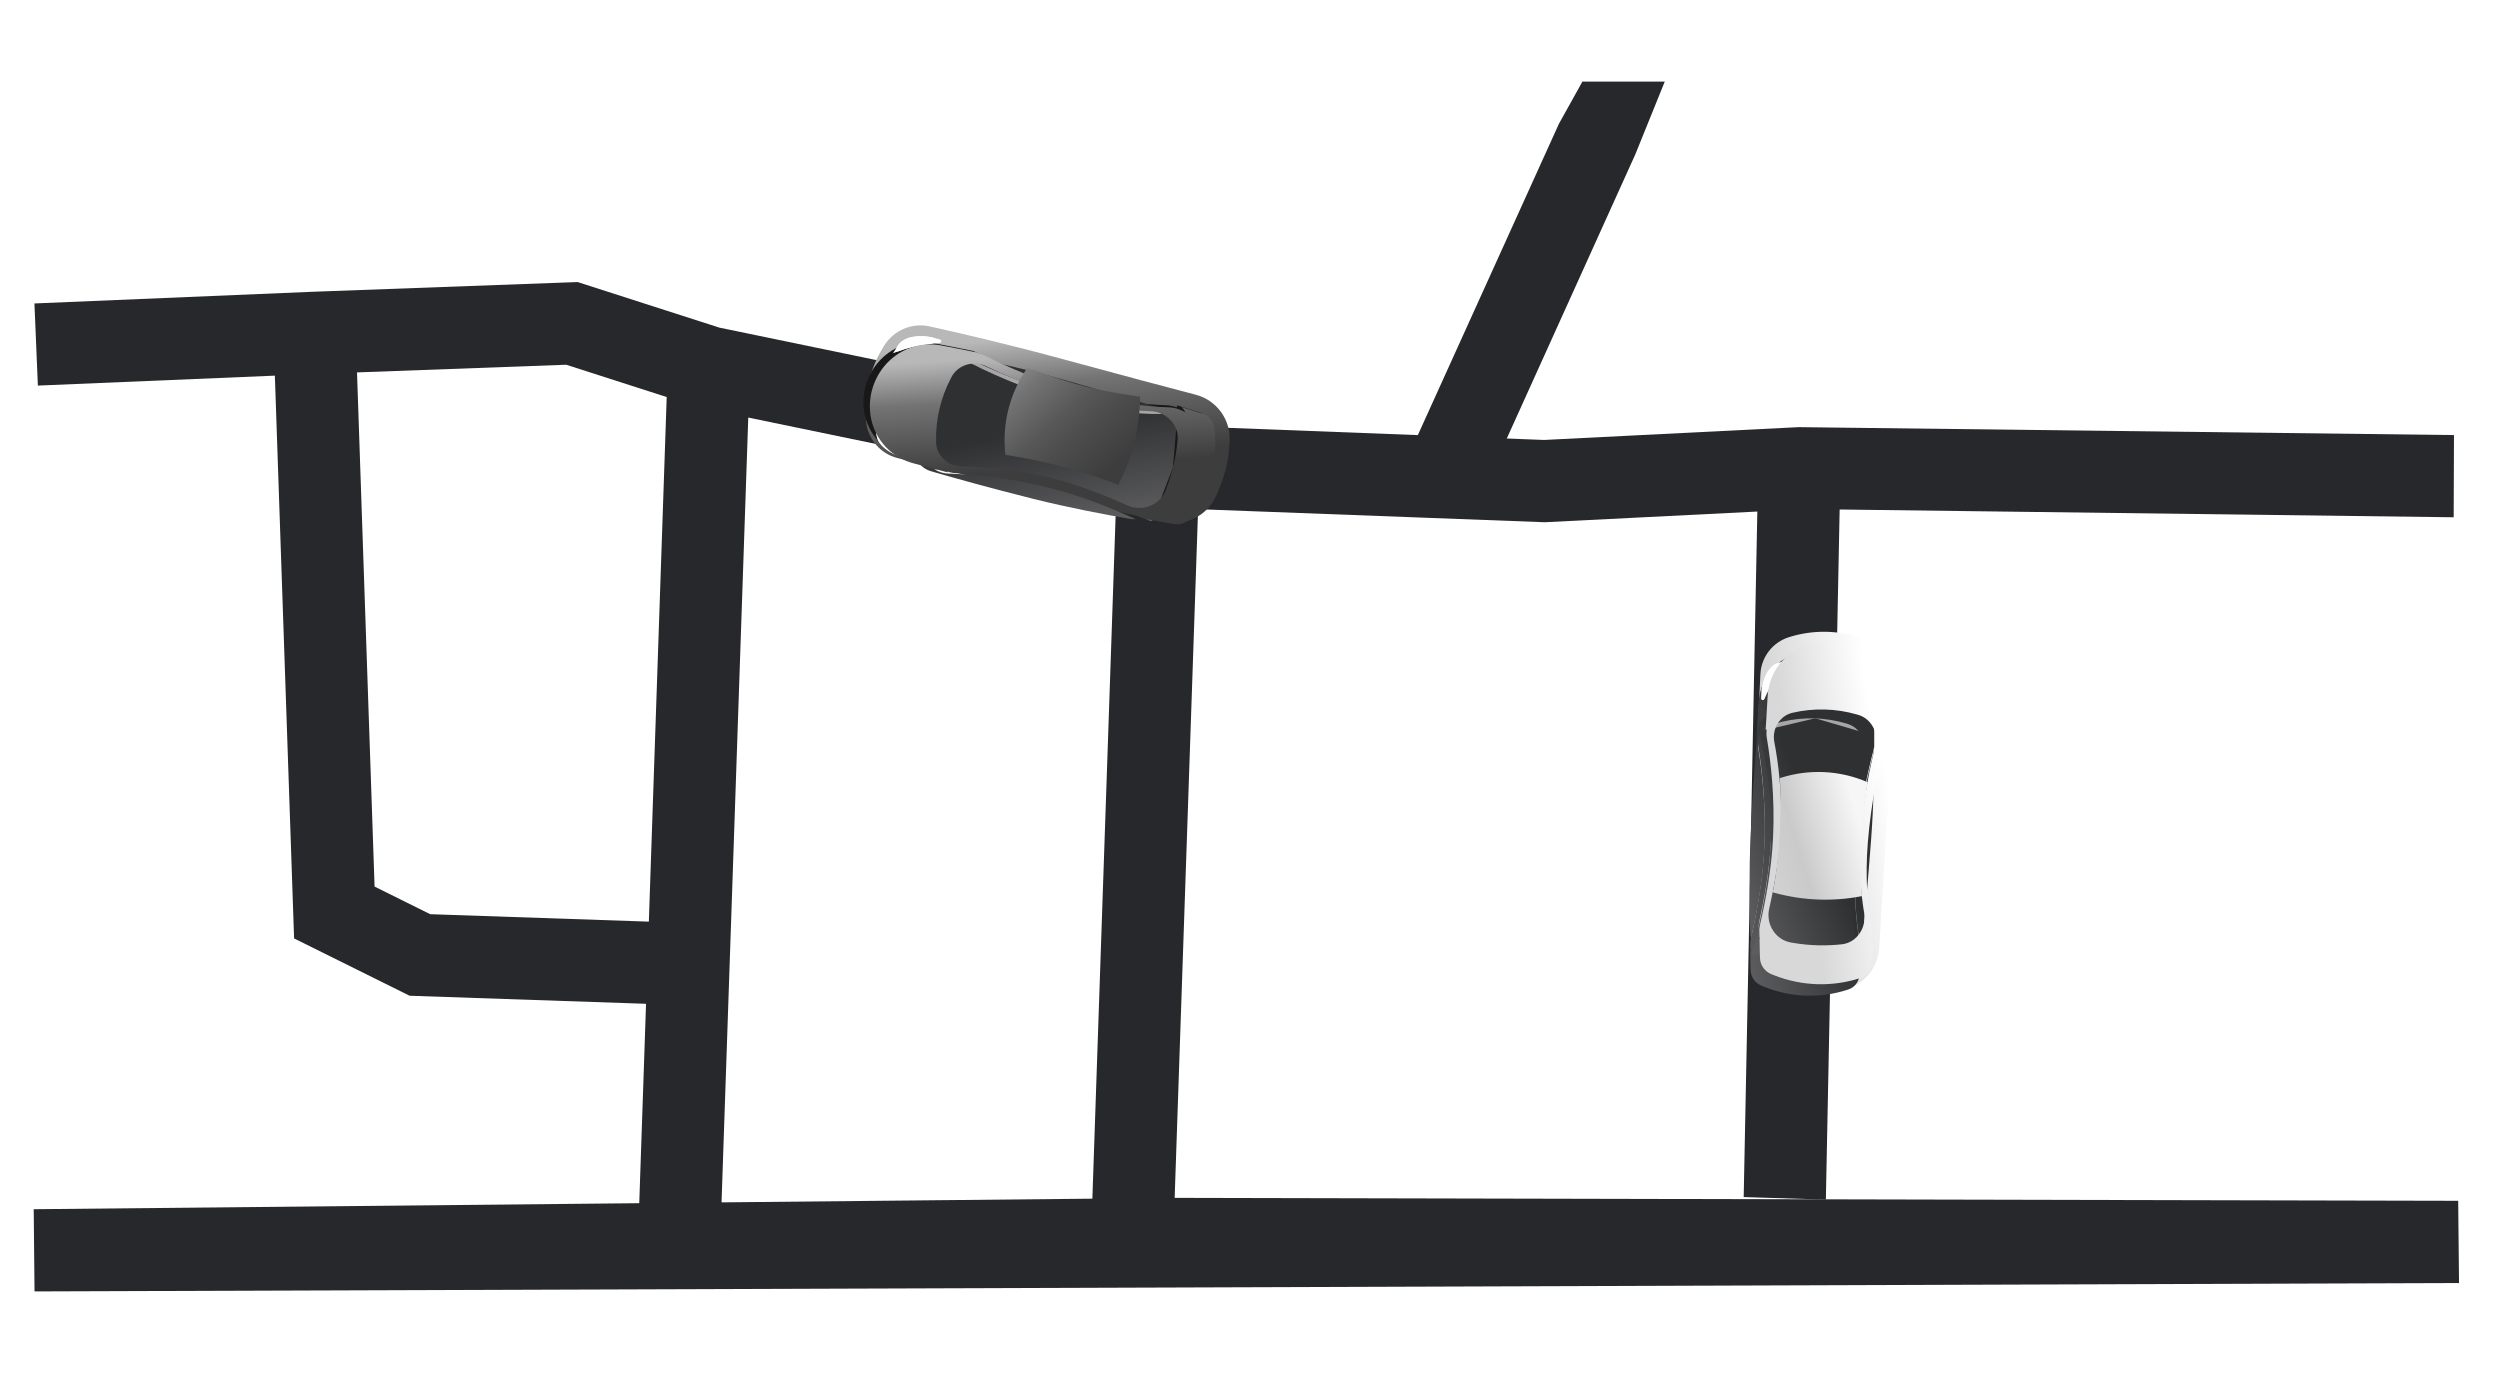 <svg width="1123" height="618" viewBox="0 0 1123 618" fill="none" xmlns="http://www.w3.org/2000/svg">
<path fill-rule="evenodd" clip-rule="evenodd" d="M15.465 136.309L17.014 173.207L123.466 168.737L132.105 421.54L183.993 447.29L290.203 450.907L287.153 540.471L15.142 543.179L15.51 580.108L1104.59 576.328L1104.22 539.399L527.655 538.076L539.443 191.918L323.123 147.166L259.471 126.697L140.559 131.056L15.465 136.309ZM336.122 187.567L501.475 221.775L490.691 538.444L324.117 540.103L336.122 187.567ZM299.483 178.357L291.459 413.998L193.244 410.654L168.261 398.255L160.368 167.285L254.341 163.841L299.483 178.357Z" fill="#27282B"/>
<path fill-rule="evenodd" clip-rule="evenodd" d="M693.638 197.625L538.68 191.685L537.534 228.699L693.871 234.59L789.395 229.786L783.265 537.725L820.178 538.869L826.371 228.868L1102.19 232.362L1102.33 195.432L808.041 191.871L693.638 197.625Z" fill="#27282B"/>
<path fill-rule="evenodd" clip-rule="evenodd" d="M700.262 55.616L636.254 196.861L670.096 211.898L734.579 69.358L747.806 36.669L745.807 36.668L728.806 36.669L710.806 36.669L700.262 55.616Z" fill="#27282B"/>
<g filter="url(#filter0_iii_330_5181)">
<path d="M414.599 149.023C406.656 147.279 398.528 150.816 394.228 157.735L393.925 158.223C387.641 168.335 384.921 180.239 386.201 192.036V192.036C387.047 199.828 392.64 206.26 400.252 208.178C413.62 211.545 436.363 217.251 462.503 223.709C484.301 229.094 506.364 233.858 520.744 236.849C530.17 238.81 539.649 233.799 543.454 224.947L544.743 221.948C547.5 215.534 549.064 208.679 549.36 201.718L549.422 200.266C549.829 190.688 543.492 182.155 534.211 179.727C521.386 176.371 501.537 171.115 477.371 164.511C450.701 157.224 428.059 151.978 414.599 149.023Z" fill="url(#paint0_linear_330_5181)"/>
</g>
<path d="M442.114 162.474C436.487 159.747 429.461 161.809 426.542 167.361L426.304 167.814C421.552 176.852 419.227 186.951 419.556 197.123V197.123C419.751 203.15 424.977 207.84 431.026 207.907C440.61 208.012 455.423 208.989 471.566 213.054C484.978 216.431 498.017 221.705 507.073 225.788C513.65 228.753 521.625 225.722 524.213 218.97L524.641 217.852C527.34 210.811 529.038 203.435 529.687 195.937V195.937C530.275 189.145 524.452 183.336 517.623 183.102C508.584 182.792 495.544 181.441 480.536 177.147C464.176 172.466 450.696 166.633 442.114 162.474Z" fill="#A7A5A5"/>
<path fill-rule="evenodd" clip-rule="evenodd" d="M418.907 154.029C409.697 152.265 400.237 155.812 394.232 163.042C388.942 169.412 386.756 177.864 388.364 185.945C390.261 195.475 397.382 203.083 406.794 205.58C411.283 206.77 416.513 208.153 422.144 209.635C422.34 209.686 422.491 209.444 422.366 209.284V209.284C422.24 209.123 422.412 208.908 422.604 208.978C423.787 209.411 425.052 209.667 426.36 209.716C436.905 210.109 453.901 211.543 472.628 216.273C487.419 220.008 501.796 225.846 511.889 230.424C513.724 231.256 515.656 231.681 517.571 231.734C517.634 231.736 517.653 231.82 517.597 231.848V231.848C517.545 231.873 517.556 231.951 517.613 231.962C521.045 232.594 523.993 233.121 526.269 233.523C529.365 234.068 532.474 232.71 534.218 230.087L534.974 228.949C542.356 217.845 545.512 204.49 543.866 191.313C543.51 188.457 541.545 186.08 538.796 185.217C536.351 184.449 532.993 183.401 528.938 182.151C528.7 182.078 528.513 182.393 528.681 182.578V182.578C528.846 182.759 528.644 183.027 528.414 182.941C526.973 182.405 525.433 182.089 523.846 182.034C513.757 181.69 499.348 180.182 482.811 175.427C463.935 170 448.499 163.164 438.977 158.448C438.509 158.216 438.032 158.017 437.548 157.851C437.521 157.841 437.525 157.803 437.553 157.8V157.8C437.584 157.797 437.586 157.752 437.556 157.746C430.63 156.308 424.225 155.047 418.907 154.029ZM439.278 162.98C433.923 160.406 427.274 162.361 424.466 167.617L424.23 168.059C419.488 176.936 417.198 186.899 417.594 196.924C417.821 202.649 422.778 207.093 428.523 207.172C438.02 207.303 452.982 208.304 469.334 212.417C482.937 215.837 496.167 221.168 505.202 225.21C511.485 228.021 519.076 225.129 521.566 218.698L521.986 217.614C524.679 210.661 526.356 203.364 526.967 195.946C527.501 189.459 521.963 183.923 515.445 183.691C506.45 183.371 493.263 182.015 478.02 177.672C461.427 172.945 447.799 167.077 439.278 162.98Z" fill="#181818"/>
<g filter="url(#filter1_di_330_5181)">
<path d="M432.794 157.634C432.316 157.363 431.704 157.543 431.448 158.031L419.171 181.379C419.094 181.526 419.056 181.691 419.062 181.856L419.882 207.203C419.9 207.751 420.366 208.172 420.915 208.136C425.707 207.824 447.11 206.896 471.566 213.054C493.14 218.486 513.749 228.827 518.366 231.221C518.879 231.487 519.509 231.243 519.717 230.701L528.661 207.365C528.693 207.282 528.713 207.194 528.721 207.105L530.723 183.962C530.776 183.36 530.274 182.857 529.669 182.906C524.845 183.298 505.388 184.258 480.536 177.147C455.302 169.927 436.918 159.965 432.794 157.634Z" fill="url(#paint1_linear_330_5181)"/>
</g>
<g filter="url(#filter2_d_330_5181)">
<g filter="url(#filter3_d_330_5181)">
<path d="M397.531 201.92C393.761 198.867 393.339 195.663 393.778 193.657C393.923 192.994 394.733 192.936 395.155 193.468C398.533 197.728 404.406 202.239 408.592 205.093C409.372 205.624 408.996 206.731 408.07 206.554C404.975 205.961 400.858 204.614 397.531 201.92Z" fill="white"/>
<path d="M398.402 200.84C395.999 198.893 395.198 196.977 395.052 195.504C397.868 198.697 401.777 201.893 405.184 204.384C402.91 203.651 400.478 202.521 398.402 200.84Z" stroke="white" stroke-width="2.778" stroke-linecap="round"/>
</g>
</g>
<g filter="url(#filter4_d_330_5181)">
<path d="M410.199 152.212C405.173 153.068 403.171 155.806 402.57 157.858C402.379 158.509 403.059 158.955 403.687 158.697C408.97 156.519 416.724 155.414 422.001 154.965C422.941 154.885 423.158 153.733 422.264 153.429C419.146 152.368 414.655 151.453 410.199 152.212Z" fill="white"/>
<path d="M410.432 153.581C407.123 154.145 405.4 155.567 404.539 156.884C408.854 155.351 414.271 154.419 418.759 153.897C416.237 153.351 413.311 153.091 410.432 153.581Z" stroke="white" stroke-width="2.778" stroke-linecap="round"/>
</g>
<g filter="url(#filter5_di_330_5181)">
<path fill-rule="evenodd" clip-rule="evenodd" d="M420.966 162.381C423.198 158.321 427.709 156.059 432.267 156.856C433.432 157.06 434.719 157.291 436.12 157.55C431.416 157.104 426.641 159.386 424.375 163.78L422.984 166.476C418.072 176.002 415.707 186.619 416.119 197.294L416.175 198.739C416.412 204.887 421.627 209.708 427.794 209.926C438.201 210.294 454.82 211.681 473.104 216.299C487.492 219.934 501.473 225.62 511.382 230.131C511.583 230.223 511.786 230.31 511.989 230.391C511.021 230.442 510.035 230.387 509.045 230.216C498.651 228.421 482.119 225.324 465.959 221.283C446.182 216.337 429.288 211.567 420.094 208.896C415.625 207.598 412.512 203.621 412.272 198.981L412.199 197.574C411.604 186.075 414.238 174.618 419.805 164.492L420.966 162.381ZM525.66 182.163C524.896 182.012 524.114 181.92 523.321 181.893C513.4 181.561 499.361 180.085 483.288 175.454C464.864 170.146 449.778 163.441 440.394 158.769C439.719 158.433 439.023 158.165 438.315 157.963C448.04 159.819 462.277 162.888 478.752 167.533C497.299 172.761 512.445 177.286 521.62 180.078C523.12 180.534 524.48 181.249 525.66 182.163Z" fill="url(#paint2_linear_330_5181)"/>
</g>
<g filter="url(#filter6_iii_330_5181)">
<path fill-rule="evenodd" clip-rule="evenodd" d="M422.629 153.676C413.043 151.854 403.21 155.628 397.064 163.24C391.881 169.658 389.714 178.048 391.205 186.114C393.042 196.05 400.412 204.028 410.202 206.629C414.777 207.844 420.079 209.249 425.762 210.745C425.633 210.6 425.508 210.451 425.389 210.299C426.632 210.765 427.966 211.038 429.347 211.079C439.832 211.396 456.521 212.724 474.857 217.357C489.023 220.936 502.784 226.547 512.693 231.088C512.996 231.227 513.301 231.355 513.609 231.473C515.567 231.838 517.425 232.18 519.158 232.495C519.26 232.495 519.362 232.494 519.464 232.492C519.436 232.506 519.407 232.521 519.378 232.535C522.484 233.099 525.179 233.575 527.318 233.947C530.597 234.518 533.885 233.054 535.7 230.256L536.448 229.103C543.819 217.743 547.023 204.212 545.512 190.82C545.171 187.795 543.105 185.262 540.197 184.343C537.816 183.59 534.621 182.586 530.798 181.399C531.458 182.131 532.034 182.931 532.52 183.784C530.29 182.429 527.695 181.607 524.979 181.519C515.033 181.195 501.175 179.724 485.38 175.157C466.908 169.815 451.789 163.019 442.363 158.262C441.411 157.782 440.417 157.438 439.407 157.224C439.581 157.177 439.756 157.134 439.932 157.097C433.556 155.785 427.636 154.627 422.629 153.676ZM442.947 163.052C437.333 160.326 430.307 162.387 427.403 167.936L427.168 168.384C422.492 177.316 420.194 187.283 420.496 197.324C420.677 203.341 425.898 208.024 431.938 208.084C441.384 208.176 455.899 209.126 471.703 213.102C484.829 216.403 497.587 221.565 506.493 225.586C513.048 228.546 521.009 225.522 523.584 218.788L524.008 217.678C526.664 210.732 528.341 203.458 528.991 196.066C529.587 189.296 523.775 183.506 516.966 183.276C508.069 182.977 495.296 181.655 480.615 177.453C464.605 172.872 451.401 167.155 442.947 163.052Z" fill="url(#paint3_linear_330_5181)"/>
</g>
<g filter="url(#filter7_ii_330_5181)">
<path d="M458.558 169.643V169.643C450.7 180.89 447.192 194.606 448.684 208.245L448.736 208.72C448.736 208.72 457.232 209.687 474.712 214.054C491.978 218.81 499.404 222.267 499.404 222.267L500.102 220.858C506.002 208.943 509.117 195.844 509.212 182.549V182.549C509.212 182.549 495.455 180.786 483.759 177.769C473.708 175.177 458.558 169.643 458.558 169.643Z" fill="url(#paint4_linear_330_5181)"/>
</g>
<g filter="url(#filter8_ii_330_5181)">
<path d="M847.625 309.274C847.756 301.305 842.777 294.186 835.295 291.401L834.767 291.205C823.832 287.135 811.869 286.838 800.786 290.362V290.362C793.466 292.689 788.375 299.313 788.013 306.998C787.378 320.494 786.321 343.45 785.202 369.814C784.272 391.713 783.986 413.745 783.908 428.143C783.856 437.68 790.585 445.895 799.927 447.849L802.779 448.446C809.548 449.862 816.511 450.033 823.328 448.952L824.453 448.773C833.832 447.286 840.871 439.459 841.405 429.97C842.136 416.993 843.32 396.973 844.956 372.583C846.769 345.547 847.405 322.778 847.625 309.274Z" fill="url(#paint5_linear_330_5181)"/>
</g>
<path d="M840.056 338.32C841.582 332.384 838.234 326.037 832.333 324.313L831.852 324.172C822.246 321.365 812.093 321.096 802.387 323.391V323.391C796.635 324.75 793.146 330.682 794.259 336.506C796.022 345.732 797.964 360.15 797.199 376.448C796.564 389.988 794.033 403.539 791.873 413.031C790.304 419.925 794.767 426.996 801.755 428.169L802.913 428.363C810.201 429.586 817.616 429.783 824.945 428.948V428.948C831.583 428.191 836.03 421.468 834.927 414.863C833.467 406.12 832.229 393.332 833.435 378.081C834.749 361.456 837.73 347.373 840.056 338.32Z" fill="#A7A5A5"/>
<g filter="url(#filter9_di_330_5181)">
<path fill-rule="evenodd" clip-rule="evenodd" d="M843.679 314.401C843.581 305.211 838.335 296.814 830.222 292.452C823.075 288.61 814.531 288.153 807.081 291.27C798.296 294.945 792.373 303.265 791.805 312.792C791.535 317.329 791.224 322.612 790.897 328.3C790.885 328.505 791.155 328.606 791.289 328.45V328.45C791.425 328.293 791.673 328.422 791.641 328.627C791.441 329.884 791.436 331.188 791.649 332.494C793.318 342.709 795.228 359.258 794.33 378.094C793.619 393.029 790.807 407.974 788.373 418.559C787.93 420.486 787.898 422.426 788.221 424.278C788.231 424.337 788.156 424.371 788.12 424.324V424.324C788.086 424.28 788.015 424.305 788.016 424.36C788.077 427.784 788.143 430.723 788.201 432.989C788.279 436.069 790.188 438.792 793.047 439.956L794.287 440.462C806.389 445.393 819.831 445.826 832.168 441.683C834.842 440.786 836.743 438.436 837.038 435.627C837.3 433.124 837.654 429.687 838.067 425.54C838.092 425.294 837.749 425.175 837.603 425.374V425.374C837.46 425.569 837.161 425.426 837.199 425.187C837.431 423.701 837.436 422.164 837.18 420.634C835.548 410.875 834.195 396.742 835.546 379.932C837.082 360.821 840.624 344.716 843.298 334.644C843.44 334.112 843.543 333.577 843.609 333.041C843.613 333.008 843.66 333.003 843.67 333.035V333.035C843.681 333.07 843.735 333.063 843.735 333.026C843.769 326.097 843.735 319.704 843.679 314.401ZM839.043 335.708C840.474 330.063 837.303 324.056 831.708 322.382L831.237 322.241C821.788 319.412 811.772 319.15 802.221 321.481C796.765 322.812 793.461 328.437 794.502 333.972C796.223 343.119 798.171 357.686 797.401 374.193C796.761 387.925 794.214 401.67 792.088 411.135C790.61 417.716 794.865 424.445 801.526 425.587L802.649 425.779C809.852 427.014 817.187 427.206 824.431 426.35C830.766 425.601 835.007 419.205 833.962 412.899C832.52 404.196 831.258 391.265 832.465 375.779C833.778 358.921 836.765 344.689 839.043 335.708Z" fill="url(#paint6_linear_330_5181)"/>
</g>
<g filter="url(#filter10_di_330_5181)">
<path d="M842.889 328.437C843.058 327.92 842.764 327.36 842.24 327.207L817.437 319.96C817.279 319.914 817.112 319.909 816.953 319.947L792.777 325.662C792.25 325.787 791.933 326.324 792.075 326.849C793.312 331.414 798.357 351.779 797.199 376.448C796.178 398.21 790.262 419.999 788.854 424.923C788.696 425.474 789.057 426.038 789.624 426.134L813.766 430.184C813.854 430.199 813.943 430.201 814.031 430.191L836.637 427.616C837.232 427.548 837.622 426.962 837.455 426.385C836.136 421.807 831.439 403.314 833.435 378.081C835.46 352.459 841.445 332.875 842.889 328.437Z" fill="url(#paint7_linear_330_5181)"/>
</g>
<g filter="url(#filter11_d_330_5181)">
<g filter="url(#filter12_d_330_5181)">
<path d="M793.497 303.167C795.691 298.963 798.676 297.93 800.688 297.955C801.36 297.963 801.577 298.738 801.143 299.253C797.721 303.318 794.541 309.807 792.614 314.377C792.251 315.238 791.104 315.09 791.095 314.155C791.066 311.071 791.563 306.873 793.497 303.167Z" fill="white"/>
<path d="M794.717 303.801C796.103 301.145 797.764 300.003 799.138 299.566C796.647 302.864 794.363 307.183 792.643 310.908C792.91 308.608 793.522 306.09 794.717 303.801Z" stroke="white" stroke-width="2.752" stroke-linecap="round"/>
</g>
</g>
<g filter="url(#filter13_d_330_5181)">
<path d="M843.707 305.668C841.912 301.019 838.904 299.623 836.816 299.44C836.147 299.381 835.847 300.129 836.221 300.687C839.329 305.328 841.89 312.53 843.348 317.506C843.611 318.402 844.772 318.386 844.89 317.459C845.298 314.259 845.297 309.786 843.707 305.668Z" fill="white"/>
<path d="M842.424 306.164C841.251 303.127 839.574 301.75 838.154 301.171C840.442 304.988 842.372 309.951 843.741 314.13C843.766 311.624 843.442 308.801 842.424 306.164Z" stroke="white" stroke-width="2.752" stroke-linecap="round"/>
</g>
<g filter="url(#filter14_di_330_5181)">
<path fill-rule="evenodd" clip-rule="evenodd" d="M835.955 317.964C840.336 319.333 843.419 323.266 843.54 327.848C843.574 329.132 843.605 330.565 843.629 332.136C843.3 327.301 840.094 322.881 835.23 321.501L832.658 320.772C822.443 317.874 811.67 317.665 801.386 320.164L800.292 320.43C794.369 321.87 790.714 327.883 791.71 333.915C793.376 343.992 795.258 360.169 794.381 378.557C793.688 393.085 790.946 407.62 788.539 418.016C788.49 418.227 788.447 418.438 788.408 418.648C788.17 417.729 788.032 416.771 788.004 415.787C787.706 405.454 787.466 388.971 788.204 372.663C789.106 352.764 790.398 335.651 791.176 326.281C791.557 321.687 794.806 317.881 799.265 316.735L800.342 316.458C811.39 313.62 823.032 313.925 833.958 317.34L835.955 317.964ZM837.392 422.401C837.389 421.638 837.325 420.87 837.197 420.103C835.586 410.508 834.274 396.736 835.596 380.396C837.106 361.743 840.589 346 843.248 336.07C843.481 335.202 843.611 334.325 843.647 333.453C843.763 343.161 843.595 357.572 842.323 374.497C840.908 393.33 839.507 408.758 838.61 418.115C838.463 419.645 838.041 421.09 837.392 422.401Z" fill="url(#paint8_linear_330_5181)"/>
</g>
<g filter="url(#filter15_ii_330_5181)">
<path fill-rule="evenodd" clip-rule="evenodd" d="M844.57 318.242C844.456 308.681 838.918 299.969 830.411 295.546C823.238 291.816 814.758 291.366 807.3 294.367C798.113 298.063 791.883 306.695 791.289 316.605C791.02 321.081 790.714 326.243 790.394 331.774C790.387 331.897 790.548 331.955 790.624 331.858V331.858C790.7 331.761 790.854 331.831 790.837 331.954C790.679 333.15 790.694 334.384 790.905 335.619C792.635 345.76 794.586 361.992 793.705 380.433C793.022 394.736 790.309 409.045 787.874 419.446C787.719 420.109 787.611 420.773 787.546 421.435C787.565 422.627 787.585 423.779 787.606 424.886C787.654 425.25 787.714 425.61 787.787 425.967C787.797 426.013 787.737 426.041 787.709 426.003V426.003C787.683 425.969 787.627 425.988 787.628 426.031C787.693 429.328 787.764 432.178 787.825 434.415C787.915 437.675 789.961 440.549 793.001 441.748L794.254 442.243C806.6 447.114 820.22 447.559 832.79 443.503C835.63 442.587 837.661 440.11 837.978 437.139C838.214 434.932 838.518 432.044 838.868 428.615C838.905 428.252 838.42 428.053 838.172 428.32V428.32C837.917 428.594 837.489 428.318 837.583 427.957C838.116 425.922 838.241 423.756 837.878 421.608C836.255 411.991 834.972 398.393 836.288 382.333C837.82 363.628 841.384 347.837 844.116 337.85C844.395 336.83 844.533 335.797 844.541 334.774C844.542 334.743 844.582 334.734 844.596 334.761V334.761C844.61 334.789 844.652 334.779 844.652 334.748C844.666 328.666 844.628 323.033 844.57 318.242ZM839.663 339.222C841.189 333.298 837.843 326.951 831.949 325.24L831.472 325.101C821.983 322.347 811.962 322.078 802.376 324.321C796.632 325.665 793.148 331.592 794.266 337.405C796.014 346.496 797.924 360.623 797.18 376.578C796.561 389.828 794.084 403.087 791.954 412.423C790.386 419.295 794.838 426.355 801.808 427.518L802.956 427.71C810.145 428.909 817.458 429.106 824.686 428.293C831.304 427.549 835.736 420.839 834.632 414.255C833.189 405.651 831.975 393.124 833.155 378.205C834.442 361.935 837.366 348.139 839.663 339.222Z" fill="url(#paint9_linear_330_5181)"/>
</g>
<g filter="url(#filter16_ii_330_5181)">
<path d="M836.182 355.5V355.5C823.851 350.139 809.993 349.436 797.183 353.522L796.736 353.664C796.736 353.664 797.46 362.014 796.665 379.653C795.454 397.164 793.578 404.97 793.578 404.97L795.067 405.366C807.659 408.716 820.848 409.161 833.637 406.666V406.666C833.637 406.666 832.655 393.109 833.278 381.287C833.813 371.128 836.182 355.5 836.182 355.5Z" fill="url(#paint10_linear_330_5181)"/>
</g>
<defs>
<filter id="filter0_iii_330_5181" x="385.893" y="144.703" width="166.457" height="93.539" filterUnits="userSpaceOnUse" color-interpolation-filters="sRGB">
<feFlood flood-opacity="0" result="BackgroundImageFix"/>
<feBlend mode="normal" in="SourceGraphic" in2="BackgroundImageFix" result="shape"/>
<feColorMatrix in="SourceAlpha" type="matrix" values="0 0 0 0 0 0 0 0 0 0 0 0 0 0 0 0 0 0 127 0" result="hardAlpha"/>
<feOffset dx="2.909" dy="-3.879"/>
<feGaussianBlur stdDeviation="11.638"/>
<feComposite in2="hardAlpha" operator="arithmetic" k2="-1" k3="1"/>
<feColorMatrix type="matrix" values="0 0 0 0 0 0 0 0 0 0 0 0 0 0 0 0 0 0 0.07 0"/>
<feBlend mode="normal" in2="shape" result="effect1_innerShadow_330_5181"/>
<feColorMatrix in="SourceAlpha" type="matrix" values="0 0 0 0 0 0 0 0 0 0 0 0 0 0 0 0 0 0 127 0" result="hardAlpha"/>
<feOffset dy="-0.485"/>
<feGaussianBlur stdDeviation="0.97"/>
<feComposite in2="hardAlpha" operator="arithmetic" k2="-1" k3="1"/>
<feColorMatrix type="matrix" values="0 0 0 0 0 0 0 0 0 0 0 0 0 0 0 0 0 0 0.25 0"/>
<feBlend mode="normal" in2="effect1_innerShadow_330_5181" result="effect2_innerShadow_330_5181"/>
<feColorMatrix in="SourceAlpha" type="matrix" values="0 0 0 0 0 0 0 0 0 0 0 0 0 0 0 0 0 0 127 0" result="hardAlpha"/>
<feOffset dy="1.94"/>
<feGaussianBlur stdDeviation="0.485"/>
<feComposite in2="hardAlpha" operator="arithmetic" k2="-1" k3="1"/>
<feColorMatrix type="matrix" values="0 0 0 0 0 0 0 0 0 0 0 0 0 0 0 0 0 0 0.25 0"/>
<feBlend mode="normal" in2="effect2_innerShadow_330_5181" result="effect3_innerShadow_330_5181"/>
</filter>
<filter id="filter1_di_330_5181" x="417.21" y="157.508" width="113.996" height="75.673" filterUnits="userSpaceOnUse" color-interpolation-filters="sRGB">
<feFlood flood-opacity="0" result="BackgroundImageFix"/>
<feColorMatrix in="SourceAlpha" type="matrix" values="0 0 0 0 0 0 0 0 0 0 0 0 0 0 0 0 0 0 127 0" result="hardAlpha"/>
<feOffset dy="0.479"/>
<feGaussianBlur stdDeviation="0.239"/>
<feColorMatrix type="matrix" values="0 0 0 0 0.925 0 0 0 0 0.925 0 0 0 0 0.925 0 0 0 0.37 0"/>
<feBlend mode="normal" in2="BackgroundImageFix" result="effect1_dropShadow_330_5181"/>
<feBlend mode="normal" in="SourceGraphic" in2="effect1_dropShadow_330_5181" result="shape"/>
<feColorMatrix in="SourceAlpha" type="matrix" values="0 0 0 0 0 0 0 0 0 0 0 0 0 0 0 0 0 0 127 0" result="hardAlpha"/>
<feOffset dx="-1.852" dy="2.315"/>
<feGaussianBlur stdDeviation="0.926"/>
<feComposite in2="hardAlpha" operator="arithmetic" k2="-1" k3="1"/>
<feColorMatrix type="matrix" values="0 0 0 0 0 0 0 0 0 0 0 0 0 0 0 0 0 0 0.8 0"/>
<feBlend mode="normal" in2="shape" result="effect2_innerShadow_330_5181"/>
</filter>
<filter id="filter2_d_330_5181" x="392.712" y="191.258" width="17.228" height="15.315" filterUnits="userSpaceOnUse" color-interpolation-filters="sRGB">
<feFlood flood-opacity="0" result="BackgroundImageFix"/>
<feColorMatrix in="SourceAlpha" type="matrix" values="0 0 0 0 0 0 0 0 0 0 0 0 0 0 0 0 0 0 127 0" result="hardAlpha"/>
<feOffset dy="-0.926"/>
<feGaussianBlur stdDeviation="0.463"/>
<feColorMatrix type="matrix" values="0 0 0 0 0 0 0 0 0 0 0 0 0 0 0 0 0 0 0.25 0"/>
<feBlend mode="normal" in2="BackgroundImageFix" result="effect1_dropShadow_330_5181"/>
<feBlend mode="normal" in="SourceGraphic" in2="effect1_dropShadow_330_5181" result="shape"/>
</filter>
<filter id="filter3_d_330_5181" x="393.175" y="193.11" width="16.302" height="14.389" filterUnits="userSpaceOnUse" color-interpolation-filters="sRGB">
<feFlood flood-opacity="0" result="BackgroundImageFix"/>
<feColorMatrix in="SourceAlpha" type="matrix" values="0 0 0 0 0 0 0 0 0 0 0 0 0 0 0 0 0 0 127 0" result="hardAlpha"/>
<feOffset dy="0.463"/>
<feGaussianBlur stdDeviation="0.231"/>
<feColorMatrix type="matrix" values="0 0 0 0 1 0 0 0 0 1 0 0 0 0 1 0 0 0 0.25 0"/>
<feBlend mode="normal" in2="BackgroundImageFix" result="effect1_dropShadow_330_5181"/>
<feBlend mode="normal" in="SourceGraphic" in2="effect1_dropShadow_330_5181" result="shape"/>
</filter>
<filter id="filter4_d_330_5181" x="401.611" y="150.081" width="22.147" height="8.69" filterUnits="userSpaceOnUse" color-interpolation-filters="sRGB">
<feFlood flood-opacity="0" result="BackgroundImageFix"/>
<feColorMatrix in="SourceAlpha" type="matrix" values="0 0 0 0 0 0 0 0 0 0 0 0 0 0 0 0 0 0 127 0" result="hardAlpha"/>
<feOffset dy="-0.926"/>
<feGaussianBlur stdDeviation="0.463"/>
<feColorMatrix type="matrix" values="0 0 0 0 0 0 0 0 0 0 0 0 0 0 0 0 0 0 0.25 0"/>
<feBlend mode="normal" in2="BackgroundImageFix" result="effect1_dropShadow_330_5181"/>
<feBlend mode="normal" in="SourceGraphic" in2="effect1_dropShadow_330_5181" result="shape"/>
</filter>
<filter id="filter5_di_330_5181" x="410.265" y="156.698" width="115.873" height="75.564" filterUnits="userSpaceOnUse" color-interpolation-filters="sRGB">
<feFlood flood-opacity="0" result="BackgroundImageFix"/>
<feColorMatrix in="SourceAlpha" type="matrix" values="0 0 0 0 0 0 0 0 0 0 0 0 0 0 0 0 0 0 127 0" result="hardAlpha"/>
<feOffset dy="0.479"/>
<feGaussianBlur stdDeviation="0.239"/>
<feColorMatrix type="matrix" values="0 0 0 0 0.925 0 0 0 0 0.925 0 0 0 0 0.925 0 0 0 0.37 0"/>
<feBlend mode="normal" in2="BackgroundImageFix" result="effect1_dropShadow_330_5181"/>
<feBlend mode="normal" in="SourceGraphic" in2="effect1_dropShadow_330_5181" result="shape"/>
<feColorMatrix in="SourceAlpha" type="matrix" values="0 0 0 0 0 0 0 0 0 0 0 0 0 0 0 0 0 0 127 0" result="hardAlpha"/>
<feOffset dx="-1.852" dy="2.315"/>
<feGaussianBlur stdDeviation="0.926"/>
<feComposite in2="hardAlpha" operator="arithmetic" k2="-1" k3="1"/>
<feColorMatrix type="matrix" values="0 0 0 0 0 0 0 0 0 0 0 0 0 0 0 0 0 0 0.8 0"/>
<feBlend mode="normal" in2="shape" result="effect2_innerShadow_330_5181"/>
</filter>
<filter id="filter6_iii_330_5181" x="390.743" y="152.253" width="155.134" height="83.755" filterUnits="userSpaceOnUse" color-interpolation-filters="sRGB">
<feFlood flood-opacity="0" result="BackgroundImageFix"/>
<feBlend mode="normal" in="SourceGraphic" in2="BackgroundImageFix" result="shape"/>
<feColorMatrix in="SourceAlpha" type="matrix" values="0 0 0 0 0 0 0 0 0 0 0 0 0 0 0 0 0 0 127 0" result="hardAlpha"/>
<feOffset dy="2.909"/>
<feGaussianBlur stdDeviation="0.97"/>
<feComposite in2="hardAlpha" operator="arithmetic" k2="-1" k3="1"/>
<feColorMatrix type="matrix" values="0 0 0 0 0.004 0 0 0 0 0.004 0 0 0 0 0.004 0 0 0 0.2 0"/>
<feBlend mode="normal" in2="shape" result="effect1_innerShadow_330_5181"/>
<feColorMatrix in="SourceAlpha" type="matrix" values="0 0 0 0 0 0 0 0 0 0 0 0 0 0 0 0 0 0 127 0" result="hardAlpha"/>
<feOffset dy="-0.485"/>
<feGaussianBlur stdDeviation="0.97"/>
<feComposite in2="hardAlpha" operator="arithmetic" k2="-1" k3="1"/>
<feColorMatrix type="matrix" values="0 0 0 0 0 0 0 0 0 0 0 0 0 0 0 0 0 0 0.25 0"/>
<feBlend mode="normal" in2="effect1_innerShadow_330_5181" result="effect2_innerShadow_330_5181"/>
<feColorMatrix in="SourceAlpha" type="matrix" values="0 0 0 0 0 0 0 0 0 0 0 0 0 0 0 0 0 0 127 0" result="hardAlpha"/>
<feOffset dy="-0.97"/>
<feGaussianBlur stdDeviation="0.97"/>
<feComposite in2="hardAlpha" operator="arithmetic" k2="-1" k3="1"/>
<feColorMatrix type="matrix" values="0 0 0 0 1 0 0 0 0 1 0 0 0 0 1 0 0 0 0.25 0"/>
<feBlend mode="normal" in2="effect2_innerShadow_330_5181" result="effect3_innerShadow_330_5181"/>
</filter>
<filter id="filter7_ii_330_5181" x="448.348" y="165.764" width="63.774" height="56.503" filterUnits="userSpaceOnUse" color-interpolation-filters="sRGB">
<feFlood flood-opacity="0" result="BackgroundImageFix"/>
<feBlend mode="normal" in="SourceGraphic" in2="BackgroundImageFix" result="shape"/>
<feColorMatrix in="SourceAlpha" type="matrix" values="0 0 0 0 0 0 0 0 0 0 0 0 0 0 0 0 0 0 127 0" result="hardAlpha"/>
<feOffset dx="2.909" dy="-3.879"/>
<feGaussianBlur stdDeviation="11.638"/>
<feComposite in2="hardAlpha" operator="arithmetic" k2="-1" k3="1"/>
<feColorMatrix type="matrix" values="0 0 0 0 0 0 0 0 0 0 0 0 0 0 0 0 0 0 0.07 0"/>
<feBlend mode="normal" in2="shape" result="effect1_innerShadow_330_5181"/>
<feColorMatrix in="SourceAlpha" type="matrix" values="0 0 0 0 0 0 0 0 0 0 0 0 0 0 0 0 0 0 127 0" result="hardAlpha"/>
<feOffset dy="-0.485"/>
<feGaussianBlur stdDeviation="0.97"/>
<feComposite in2="hardAlpha" operator="arithmetic" k2="-1" k3="1"/>
<feColorMatrix type="matrix" values="0 0 0 0 0 0 0 0 0 0 0 0 0 0 0 0 0 0 0.25 0"/>
<feBlend mode="normal" in2="effect1_innerShadow_330_5181" result="effect2_innerShadow_330_5181"/>
</filter>
<filter id="filter8_ii_330_5181" x="783.907" y="284.251" width="66.472" height="165.401" filterUnits="userSpaceOnUse" color-interpolation-filters="sRGB">
<feFlood flood-opacity="0" result="BackgroundImageFix"/>
<feBlend mode="normal" in="SourceGraphic" in2="BackgroundImageFix" result="shape"/>
<feColorMatrix in="SourceAlpha" type="matrix" values="0 0 0 0 0 0 0 0 0 0 0 0 0 0 0 0 0 0 127 0" result="hardAlpha"/>
<feOffset dx="2.752" dy="-3.669"/>
<feGaussianBlur stdDeviation="11.006"/>
<feComposite in2="hardAlpha" operator="arithmetic" k2="-1" k3="1"/>
<feColorMatrix type="matrix" values="0 0 0 0 0 0 0 0 0 0 0 0 0 0 0 0 0 0 0.07 0"/>
<feBlend mode="normal" in2="shape" result="effect1_innerShadow_330_5181"/>
<feColorMatrix in="SourceAlpha" type="matrix" values="0 0 0 0 0 0 0 0 0 0 0 0 0 0 0 0 0 0 127 0" result="hardAlpha"/>
<feOffset dy="-0.459"/>
<feGaussianBlur stdDeviation="0.917"/>
<feComposite in2="hardAlpha" operator="arithmetic" k2="-1" k3="1"/>
<feColorMatrix type="matrix" values="0 0 0 0 0 0 0 0 0 0 0 0 0 0 0 0 0 0 0.25 0"/>
<feBlend mode="normal" in2="effect1_innerShadow_330_5181" result="effect2_innerShadow_330_5181"/>
</filter>
<filter id="filter9_di_330_5181" x="786.171" y="289.215" width="58.052" height="157.123" filterUnits="userSpaceOnUse" color-interpolation-filters="sRGB">
<feFlood flood-opacity="0" result="BackgroundImageFix"/>
<feColorMatrix in="SourceAlpha" type="matrix" values="0 0 0 0 0 0 0 0 0 0 0 0 0 0 0 0 0 0 127 0" result="hardAlpha"/>
<feOffset dy="0.474"/>
<feGaussianBlur stdDeviation="0.237"/>
<feColorMatrix type="matrix" values="0 0 0 0 0.925 0 0 0 0 0.925 0 0 0 0 0.925 0 0 0 0.37 0"/>
<feBlend mode="normal" in2="BackgroundImageFix" result="effect1_dropShadow_330_5181"/>
<feBlend mode="normal" in="SourceGraphic" in2="effect1_dropShadow_330_5181" result="shape"/>
<feColorMatrix in="SourceAlpha" type="matrix" values="0 0 0 0 0 0 0 0 0 0 0 0 0 0 0 0 0 0 127 0" result="hardAlpha"/>
<feOffset dx="-1.834" dy="2.293"/>
<feGaussianBlur stdDeviation="0.917"/>
<feComposite in2="hardAlpha" operator="arithmetic" k2="-1" k3="1"/>
<feColorMatrix type="matrix" values="0 0 0 0 0 0 0 0 0 0 0 0 0 0 0 0 0 0 0.8 0"/>
<feBlend mode="normal" in2="shape" result="effect2_innerShadow_330_5181"/>
</filter>
<filter id="filter10_di_330_5181" x="786.983" y="319.922" width="56.428" height="112.11" filterUnits="userSpaceOnUse" color-interpolation-filters="sRGB">
<feFlood flood-opacity="0" result="BackgroundImageFix"/>
<feColorMatrix in="SourceAlpha" type="matrix" values="0 0 0 0 0 0 0 0 0 0 0 0 0 0 0 0 0 0 127 0" result="hardAlpha"/>
<feOffset dy="0.474"/>
<feGaussianBlur stdDeviation="0.237"/>
<feColorMatrix type="matrix" values="0 0 0 0 0.925 0 0 0 0 0.925 0 0 0 0 0.925 0 0 0 0.37 0"/>
<feBlend mode="normal" in2="BackgroundImageFix" result="effect1_dropShadow_330_5181"/>
<feBlend mode="normal" in="SourceGraphic" in2="effect1_dropShadow_330_5181" result="shape"/>
<feColorMatrix in="SourceAlpha" type="matrix" values="0 0 0 0 0 0 0 0 0 0 0 0 0 0 0 0 0 0 127 0" result="hardAlpha"/>
<feOffset dx="-1.834" dy="2.293"/>
<feGaussianBlur stdDeviation="0.917"/>
<feComposite in2="hardAlpha" operator="arithmetic" k2="-1" k3="1"/>
<feColorMatrix type="matrix" values="0 0 0 0 0 0 0 0 0 0 0 0 0 0 0 0 0 0 0.8 0"/>
<feBlend mode="normal" in2="shape" result="effect2_innerShadow_330_5181"/>
</filter>
<filter id="filter11_d_330_5181" x="790.177" y="296.12" width="12.109" height="18.826" filterUnits="userSpaceOnUse" color-interpolation-filters="sRGB">
<feFlood flood-opacity="0" result="BackgroundImageFix"/>
<feColorMatrix in="SourceAlpha" type="matrix" values="0 0 0 0 0 0 0 0 0 0 0 0 0 0 0 0 0 0 127 0" result="hardAlpha"/>
<feOffset dy="-0.917"/>
<feGaussianBlur stdDeviation="0.459"/>
<feColorMatrix type="matrix" values="0 0 0 0 0 0 0 0 0 0 0 0 0 0 0 0 0 0 0.25 0"/>
<feBlend mode="normal" in2="BackgroundImageFix" result="effect1_dropShadow_330_5181"/>
<feBlend mode="normal" in="SourceGraphic" in2="effect1_dropShadow_330_5181" result="shape"/>
</filter>
<filter id="filter12_d_330_5181" x="790.635" y="297.955" width="11.192" height="17.909" filterUnits="userSpaceOnUse" color-interpolation-filters="sRGB">
<feFlood flood-opacity="0" result="BackgroundImageFix"/>
<feColorMatrix in="SourceAlpha" type="matrix" values="0 0 0 0 0 0 0 0 0 0 0 0 0 0 0 0 0 0 127 0" result="hardAlpha"/>
<feOffset dy="0.459"/>
<feGaussianBlur stdDeviation="0.229"/>
<feColorMatrix type="matrix" values="0 0 0 0 1 0 0 0 0 1 0 0 0 0 1 0 0 0 0.25 0"/>
<feBlend mode="normal" in2="BackgroundImageFix" result="effect1_dropShadow_330_5181"/>
<feBlend mode="normal" in="SourceGraphic" in2="effect1_dropShadow_330_5181" result="shape"/>
</filter>
<filter id="filter13_d_330_5181" x="835.14" y="297.602" width="10.895" height="20.564" filterUnits="userSpaceOnUse" color-interpolation-filters="sRGB">
<feFlood flood-opacity="0" result="BackgroundImageFix"/>
<feColorMatrix in="SourceAlpha" type="matrix" values="0 0 0 0 0 0 0 0 0 0 0 0 0 0 0 0 0 0 127 0" result="hardAlpha"/>
<feOffset dy="-0.917"/>
<feGaussianBlur stdDeviation="0.459"/>
<feColorMatrix type="matrix" values="0 0 0 0 0 0 0 0 0 0 0 0 0 0 0 0 0 0 0.25 0"/>
<feBlend mode="normal" in2="BackgroundImageFix" result="effect1_dropShadow_330_5181"/>
<feBlend mode="normal" in="SourceGraphic" in2="effect1_dropShadow_330_5181" result="shape"/>
</filter>
<filter id="filter14_di_330_5181" x="785.88" y="314.533" width="58.272" height="109.703" filterUnits="userSpaceOnUse" color-interpolation-filters="sRGB">
<feFlood flood-opacity="0" result="BackgroundImageFix"/>
<feColorMatrix in="SourceAlpha" type="matrix" values="0 0 0 0 0 0 0 0 0 0 0 0 0 0 0 0 0 0 127 0" result="hardAlpha"/>
<feOffset dy="0.474"/>
<feGaussianBlur stdDeviation="0.237"/>
<feColorMatrix type="matrix" values="0 0 0 0 0.925 0 0 0 0 0.925 0 0 0 0 0.925 0 0 0 0.37 0"/>
<feBlend mode="normal" in2="BackgroundImageFix" result="effect1_dropShadow_330_5181"/>
<feBlend mode="normal" in="SourceGraphic" in2="effect1_dropShadow_330_5181" result="shape"/>
<feColorMatrix in="SourceAlpha" type="matrix" values="0 0 0 0 0 0 0 0 0 0 0 0 0 0 0 0 0 0 127 0" result="hardAlpha"/>
<feOffset dx="-1.834" dy="2.293"/>
<feGaussianBlur stdDeviation="0.917"/>
<feComposite in2="hardAlpha" operator="arithmetic" k2="-1" k3="1"/>
<feColorMatrix type="matrix" values="0 0 0 0 0 0 0 0 0 0 0 0 0 0 0 0 0 0 0.8 0"/>
<feBlend mode="normal" in2="shape" result="effect2_innerShadow_330_5181"/>
</filter>
<filter id="filter15_ii_330_5181" x="787.546" y="288.726" width="59.861" height="157.525" filterUnits="userSpaceOnUse" color-interpolation-filters="sRGB">
<feFlood flood-opacity="0" result="BackgroundImageFix"/>
<feBlend mode="normal" in="SourceGraphic" in2="BackgroundImageFix" result="shape"/>
<feColorMatrix in="SourceAlpha" type="matrix" values="0 0 0 0 0 0 0 0 0 0 0 0 0 0 0 0 0 0 127 0" result="hardAlpha"/>
<feOffset dx="2.752" dy="-3.669"/>
<feGaussianBlur stdDeviation="11.006"/>
<feComposite in2="hardAlpha" operator="arithmetic" k2="-1" k3="1"/>
<feColorMatrix type="matrix" values="0 0 0 0 0 0 0 0 0 0 0 0 0 0 0 0 0 0 0.07 0"/>
<feBlend mode="normal" in2="shape" result="effect1_innerShadow_330_5181"/>
<feColorMatrix in="SourceAlpha" type="matrix" values="0 0 0 0 0 0 0 0 0 0 0 0 0 0 0 0 0 0 127 0" result="hardAlpha"/>
<feOffset dy="-0.459"/>
<feGaussianBlur stdDeviation="0.917"/>
<feComposite in2="hardAlpha" operator="arithmetic" k2="-1" k3="1"/>
<feColorMatrix type="matrix" values="0 0 0 0 0 0 0 0 0 0 0 0 0 0 0 0 0 0 0.09 0"/>
<feBlend mode="normal" in2="effect1_innerShadow_330_5181" result="effect2_innerShadow_330_5181"/>
</filter>
<filter id="filter16_ii_330_5181" x="793.578" y="347.228" width="45.356" height="61.028" filterUnits="userSpaceOnUse" color-interpolation-filters="sRGB">
<feFlood flood-opacity="0" result="BackgroundImageFix"/>
<feBlend mode="normal" in="SourceGraphic" in2="BackgroundImageFix" result="shape"/>
<feColorMatrix in="SourceAlpha" type="matrix" values="0 0 0 0 0 0 0 0 0 0 0 0 0 0 0 0 0 0 127 0" result="hardAlpha"/>
<feOffset dx="2.752" dy="-3.669"/>
<feGaussianBlur stdDeviation="11.006"/>
<feComposite in2="hardAlpha" operator="arithmetic" k2="-1" k3="1"/>
<feColorMatrix type="matrix" values="0 0 0 0 0 0 0 0 0 0 0 0 0 0 0 0 0 0 0.07 0"/>
<feBlend mode="normal" in2="shape" result="effect1_innerShadow_330_5181"/>
<feColorMatrix in="SourceAlpha" type="matrix" values="0 0 0 0 0 0 0 0 0 0 0 0 0 0 0 0 0 0 127 0" result="hardAlpha"/>
<feOffset dy="-0.459"/>
<feGaussianBlur stdDeviation="0.917"/>
<feComposite in2="hardAlpha" operator="arithmetic" k2="-1" k3="1"/>
<feColorMatrix type="matrix" values="0 0 0 0 0 0 0 0 0 0 0 0 0 0 0 0 0 0 0.25 0"/>
<feBlend mode="normal" in2="effect1_innerShadow_330_5181" result="effect2_innerShadow_330_5181"/>
</filter>
<linearGradient id="paint0_linear_330_5181" x1="543.315" y1="203.531" x2="536.887" y2="144.883" gradientUnits="userSpaceOnUse">
<stop stop-color="#3D3D3D"/>
<stop offset="0.628" stop-color="#737373"/>
<stop offset="1" stop-color="#B8B8B8"/>
</linearGradient>
<linearGradient id="paint1_linear_330_5181" x1="733.002" y1="278.329" x2="706.258" y2="142.859" gradientUnits="userSpaceOnUse">
<stop stop-color="#E8EAE9"/>
<stop offset="0.498" stop-color="#707072"/>
<stop offset="1" stop-color="#2F3032"/>
</linearGradient>
<linearGradient id="paint2_linear_330_5181" x1="715.569" y1="281.461" x2="686.938" y2="142.152" gradientUnits="userSpaceOnUse">
<stop stop-color="#E8EAE9"/>
<stop offset="0.498" stop-color="#707072"/>
<stop offset="1" stop-color="#2F3032"/>
</linearGradient>
<linearGradient id="paint3_linear_330_5181" x1="538.785" y1="204.36" x2="535.334" y2="153.17" gradientUnits="userSpaceOnUse">
<stop stop-color="#3D3D3D"/>
<stop offset="0.628" stop-color="#737373"/>
<stop offset="1" stop-color="#B8B8B8"/>
</linearGradient>
<linearGradient id="paint4_linear_330_5181" x1="497.515" y1="214.201" x2="447.944" y2="156.277" gradientUnits="userSpaceOnUse">
<stop stop-color="#3D3D3D"/>
<stop offset="0.287" stop-color="#4D4D4D"/>
<stop offset="0.432" stop-color="#585858"/>
<stop offset="0.682" stop-color="#737373"/>
<stop offset="1" stop-color="#A8A8A8"/>
</linearGradient>
<linearGradient id="paint5_linear_330_5181" x1="817.629" y1="442.952" x2="860.645" y2="434.844" gradientUnits="userSpaceOnUse">
<stop stop-color="#D8D8D8"/>
<stop offset="1" stop-color="white"/>
</linearGradient>
<linearGradient id="paint6_linear_330_5181" x1="774.366" y1="739.773" x2="912.803" y2="701.982" gradientUnits="userSpaceOnUse">
<stop stop-color="#E8EAE9"/>
<stop offset="0.498" stop-color="#707072"/>
<stop offset="1" stop-color="#2F3032"/>
</linearGradient>
<linearGradient id="paint7_linear_330_5181" x1="785.344" y1="640.268" x2="910.271" y2="588.232" gradientUnits="userSpaceOnUse">
<stop stop-color="#E8EAE9"/>
<stop offset="0.498" stop-color="#707072"/>
<stop offset="1" stop-color="#2F3032"/>
</linearGradient>
<linearGradient id="paint8_linear_330_5181" x1="778.948" y1="624.085" x2="907.184" y2="569.48" gradientUnits="userSpaceOnUse">
<stop stop-color="#E8EAE9"/>
<stop offset="0.498" stop-color="#707072"/>
<stop offset="1" stop-color="#2F3032"/>
</linearGradient>
<linearGradient id="paint9_linear_330_5181" x1="816.209" y1="439.126" x2="854.757" y2="432.989" gradientUnits="userSpaceOnUse">
<stop stop-color="#D8D8D8"/>
<stop offset="1" stop-color="white"/>
</linearGradient>
<linearGradient id="paint10_linear_330_5181" x1="798.907" y1="420.099" x2="842.668" y2="406.859" gradientUnits="userSpaceOnUse">
<stop stop-color="#D2D2D2"/>
<stop offset="0.351" stop-color="#CACACA"/>
<stop offset="1" stop-color="#F6F6F6"/>
</linearGradient>
</defs>
</svg>